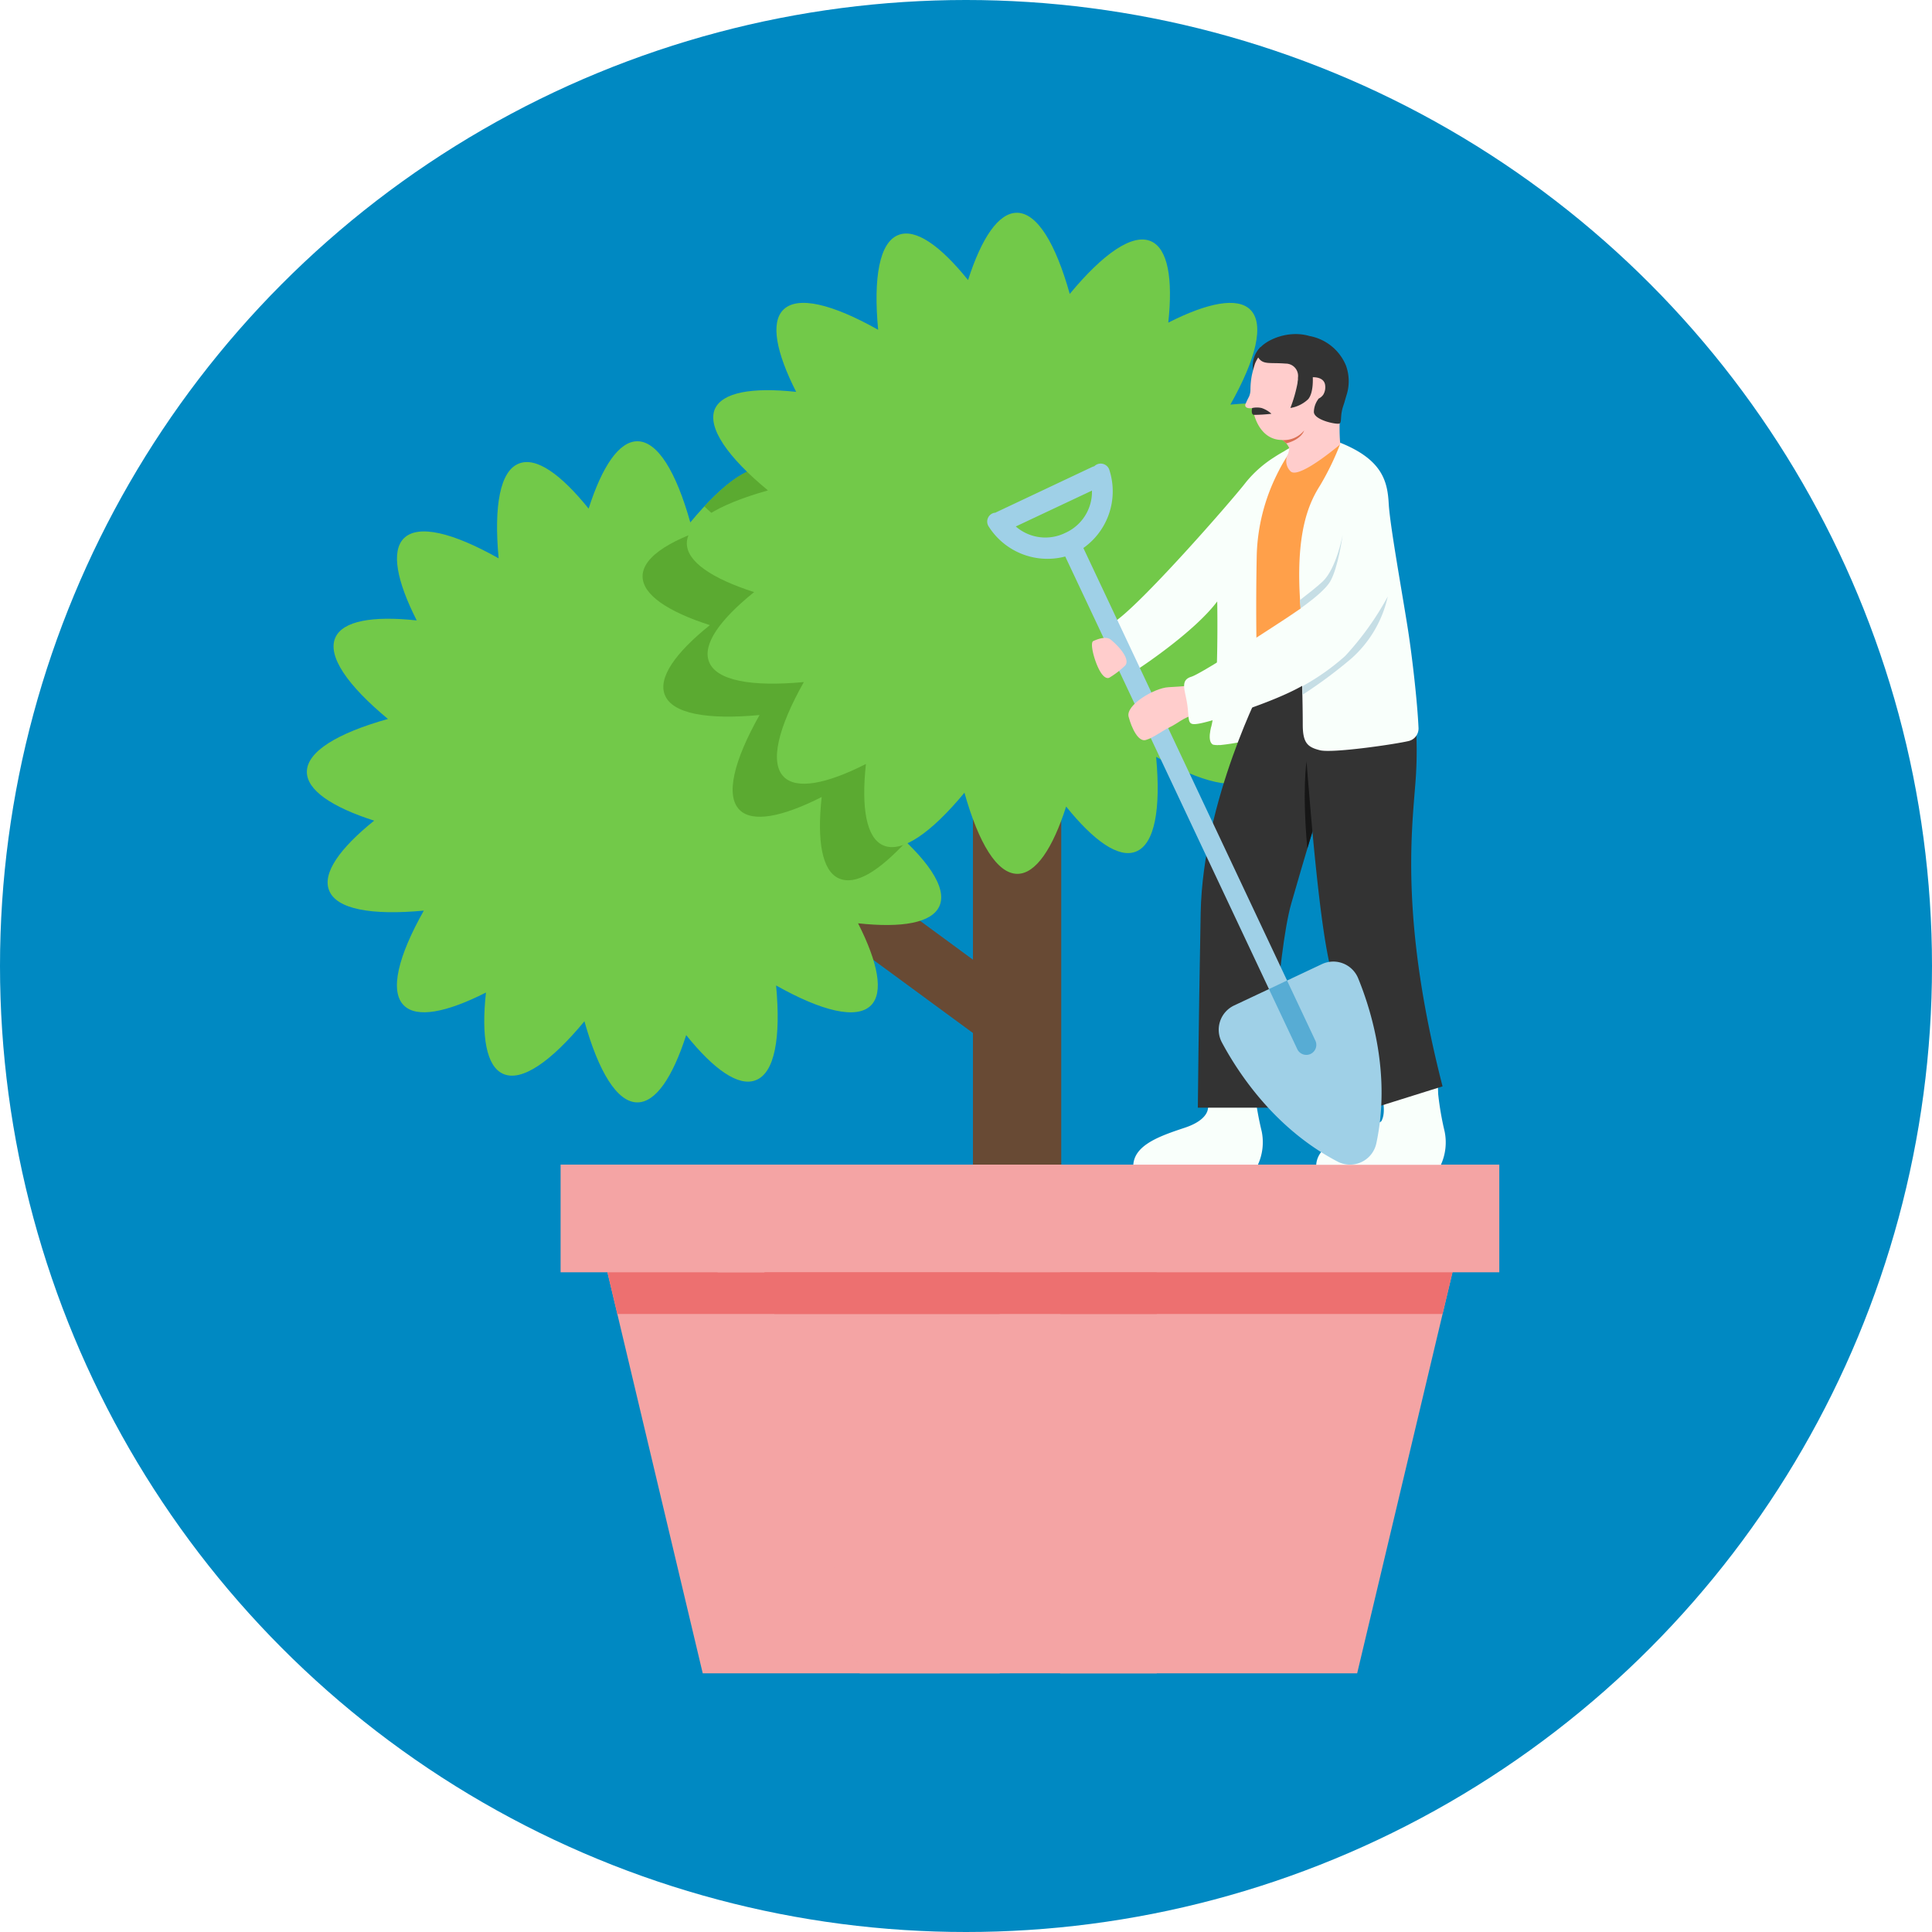 <?xml version="1.0" encoding="UTF-8"?> <svg xmlns="http://www.w3.org/2000/svg" id="_1" data-name="1" viewBox="0 0 300 300"><defs><style>.cls-1{fill:#0089c2;}.cls-2{fill:#684a34;}.cls-3{fill:#72c949;}.cls-4{fill:#f4a4a4;}.cls-5{fill:#ed7070;}.cls-6{fill:#5baa31;}.cls-7{fill:#f9fffb;}.cls-8{fill:#333;}.cls-9{fill:#ffa04a;}.cls-10{fill:#9fd0e7;}.cls-11{fill:#57acd4;}.cls-12{fill:#ffcdcc;}.cls-13{fill:#161616;}.cls-14{fill:#db7053;}.cls-15{fill:#c6dee5;}</style></defs><title>01-10-easy-cheap-and-successful-fundraising-ideas-for-nonprofits</title><circle class="cls-1" cx="150" cy="150" r="150"></circle><rect class="cls-2" x="127.55" y="113.11" width="9.18" height="55.41" transform="translate(-59.57 163.97) rotate(-53.71)"></rect><path class="cls-3" d="M150.3,119.85c0-2.85-3.9-5.47-10.46-7.58,5.37-4.31,8.07-8.16,7-10.82-1.12-2.93-6.6-3.9-14.71-3.14,4-7.11,5.33-12.5,3.11-14.73-2-2-6.63-1.11-12.75,2,.74-6.84-.07-11.47-2.67-12.63-2.88-1.28-7.43,1.9-12.63,8.17-2.2-7.85-5.07-12.6-8.22-12.6-2.85,0-5.47,3.9-7.57,10.46-4.32-5.37-8.16-8.07-10.82-7-2.94,1.13-3.91,6.61-3.15,14.72-7.1-4-12.5-5.33-14.72-3.11-2,2-1.11,6.63,2,12.75-6.85-.74-11.48.07-12.64,2.67-1.27,2.87,1.9,7.43,8.17,12.63-7.84,2.2-12.59,5.07-12.59,8.22,0,2.84,3.89,5.47,10.45,7.57-5.37,4.32-8.06,8.16-7,10.82,1.13,2.94,6.6,3.91,14.71,3.15-4,7.1-5.33,12.5-3.1,14.72,2,2,6.62,1.11,12.75-2-.75,6.85.07,11.48,2.67,12.63,2.87,1.28,7.43-1.89,12.62-8.17,2.2,7.85,5.08,12.6,8.22,12.6,2.85,0,5.47-3.89,7.58-10.45,4.31,5.37,8.16,8.06,10.81,7,2.94-1.13,3.91-6.6,3.15-14.71,7.1,4,12.5,5.32,14.73,3.1,2-2,1.11-6.62-2-12.75,6.84.75,11.47-.07,12.63-2.67,1.28-2.87-1.9-7.43-8.17-12.63C145.54,125.87,150.3,123,150.3,119.85Z"></path><rect class="cls-2" x="151.08" y="100.41" width="13.71" height="93.61"></rect><polygon class="cls-4" points="227.46 189.49 210.74 259.83 164.62 259.83 164.62 189.49 227.46 189.49"></polygon><polygon class="cls-4" points="92.4 189.49 109.12 259.83 155.24 259.83 155.24 189.49 92.4 189.49"></polygon><polygon class="cls-4" points="116.78 189.49 133.5 259.83 179.62 259.83 179.62 189.49 116.78 189.49"></polygon><rect class="cls-4" x="164.62" y="180.84" width="68.19" height="16.72"></rect><polygon class="cls-5" points="225.54 197.56 164.62 197.56 164.62 204.03 224 204.03 225.54 197.56"></polygon><rect class="cls-4" x="87.05" y="180.84" width="68.19" height="16.72" transform="translate(242.29 378.4) rotate(180)"></rect><polygon class="cls-5" points="94.32 197.56 155.24 197.56 155.24 204.03 95.86 204.03 94.32 197.56"></polygon><rect class="cls-4" x="111.43" y="180.84" width="68.19" height="16.72" transform="translate(291.05 378.4) rotate(180)"></rect><polygon class="cls-5" points="118.7 197.56 179.62 197.56 179.62 204.03 120.23 204.03 118.7 197.56"></polygon><path class="cls-6" d="M139.84,112.27c5.37-4.31,8.07-8.16,7-10.82-1.12-2.93-6.6-3.9-14.71-3.14,4-7.11,5.33-12.5,3.11-14.73-2-2-6.63-1.11-12.75,2,.74-6.84-.07-11.47-2.67-12.63s-6.17,1.09-10.45,5.68c.9.86,1.89,1.74,3,2.65-7.84,2.19-12.59,5.07-12.59,8.21,0,2.85,3.89,5.47,10.45,7.58-5.37,4.31-8.06,8.16-7,10.82,1.12,2.93,6.6,3.9,14.71,3.14-4,7.11-5.33,12.5-3.1,14.73,2,2,6.62,1.11,12.75-2-.75,6.84.06,11.47,2.66,12.63s6.17-1.09,10.45-5.68c-.9-.86-1.89-1.74-3-2.65,7.84-2.19,12.6-5.07,12.6-8.21C150.3,117,146.4,114.38,139.84,112.27Z"></path><path class="cls-3" d="M209.22,84.37c0-2.85-3.9-5.48-10.45-7.58,5.36-4.31,8.06-8.16,7-10.82-1.13-2.93-6.6-3.91-14.72-3.14,4-7.11,5.33-12.5,3.11-14.73-2-2-6.63-1.11-12.75,2,.74-6.85-.07-11.47-2.67-12.63-2.87-1.28-7.43,1.89-12.63,8.17-2.2-7.85-5.07-12.6-8.21-12.6-2.85,0-5.48,3.9-7.58,10.45-4.31-5.36-8.16-8.06-10.82-7-2.93,1.13-3.91,6.61-3.14,14.72-7.11-4-12.5-5.33-14.73-3.11-2,2-1.11,6.63,2,12.75-6.85-.74-11.47.07-12.63,2.67C109.8,66.39,113,71,119.25,76.15c-7.85,2.2-12.6,5.07-12.6,8.22,0,2.84,3.9,5.47,10.45,7.57-5.36,4.31-8.06,8.16-7,10.82,1.13,2.93,6.61,3.91,14.72,3.15-4,7.1-5.33,12.5-3.11,14.72,2,2,6.63,1.11,12.75-2-.74,6.85.07,11.47,2.67,12.63,2.87,1.28,7.43-1.89,12.63-8.17,2.2,7.85,5.07,12.6,8.22,12.6,2.84,0,5.47-3.9,7.57-10.45,4.31,5.36,8.16,8.06,10.82,7,2.93-1.13,3.91-6.6,3.15-14.72,7.1,4,12.5,5.33,14.72,3.11,2-2,1.11-6.63-2-12.75,6.85.74,11.48-.07,12.63-2.67,1.28-2.87-1.89-7.43-8.17-12.63C204.47,90.38,209.22,87.51,209.22,84.37Z"></path><path class="cls-7" d="M193.51,74.83A18.05,18.05,0,0,1,197.86,71h0c.74-.49,1.33-.81,1.56-.94A11.77,11.77,0,0,1,202,68.8c.82-.1-.52,4.71-.52,4.71l-2.16-.13c-.75,10.4-3.13,41-4.91,41.43a33.12,33.12,0,0,1-5,.89.64.64,0,0,0-.28,0h0a3.49,3.49,0,0,1-.77-.07c-.44-.23-.54-.83-.51-1.42,0-.2.05-.43.08-.69a3.82,3.82,0,0,1,.08-.39c0-.11.06-.24.09-.36h0c1.19-4.86.91-19.38.91-19.38-3.65,4.87-12.36,10.54-12.36,10.54a1.1,1.1,0,0,0,0,.18l-.32-.38-3.4-7.1C176.88,94.19,191.27,77.75,193.51,74.83Z"></path><path class="cls-8" d="M195.74,53.88a4.11,4.11,0,0,0-1.16,3.58C195,59.57,198,55.07,195.74,53.88Z"></path><path class="cls-7" d="M187.57,172s.2,1.85-3.59,3.11-7.78,2.63-8,5.74h19.35a8.37,8.37,0,0,0,.59-5.15,49.39,49.39,0,0,1-1.07-6Z"></path><path class="cls-8" d="M196.14,106.25s-9.37,18-9.7,35.51S186,172,186,172h11.1s1.18-23.93,3.41-31.71,3.88-13.12,3.88-13.12V105.33Z"></path><path class="cls-7" d="M224.32,175.69a46.47,46.47,0,0,1-1-5.79l-.06-1.72-3-2.22-5.79,3.7s.92,3,0,4.47a9,9,0,0,1-2.09,1c-3.8,1.27-7.78,2.63-8,5.74h19.36A8.4,8.4,0,0,0,224.32,175.69Z"></path><path class="cls-8" d="M224,168.69,213.44,172s-5.39-12.9-7.51-25-3.82-39.72-3.82-39.72l17.29.72a63.38,63.38,0,0,1,.37,13.75C219.16,129.56,217.53,143.49,224,168.69Z"></path><path class="cls-9" d="M195.15,102.07s-.19-6.9,0-16a30,30,0,0,1,3.13-12.39h0c.08-.18.17-.35.26-.52l0,0a25.43,25.43,0,0,1,1.72-2.91l-.12,0c.44-.54.7-.8.7-.8l7.17-.79.16.16.17,4.89-1,.22-3.63,30.15-10,2.19s0-1-.06-2.63Z"></path><path class="cls-10" d="M213.72,177.52c2.25-10.57-.68-20.36-2.82-25.6a4.17,4.17,0,0,0-5.64-2.21l-6.81,3.21-6.82,3.21a4.17,4.17,0,0,0-1.89,5.75c2.68,5,8.37,13.48,17.94,18.48A4.18,4.18,0,0,0,213.72,177.52Z"></path><rect class="cls-10" x="183.05" y="79.18" width="3.11" height="88.71" rx="1.47" transform="translate(404.26 156.64) rotate(154.78)"></rect><path class="cls-11" d="M198.45,152.92l-1.41.66,4.4,9.33a1.55,1.55,0,1,0,2.81-1.32l-4.4-9.34Z"></path><path class="cls-10" d="M169.92,72.4a2,2,0,0,0-.39.14l-15,7.08-.09,0a1.39,1.39,0,0,0-.9,2.16,10.8,10.8,0,0,0,12.72,4.37l.67-.28c.21-.11.43-.21.63-.34A10.78,10.78,0,0,0,172.27,73,1.41,1.41,0,0,0,169.92,72.4Zm-4.51,10.35a7,7,0,0,1-7.68-1l11.83-5.57A7,7,0,0,1,165.41,82.75Z"></path><path class="cls-12" d="M186,106.36s-2.38.24-4.56.35-6.67,2.76-6.19,4.58,1.51,3.94,2.66,3.62,2.69-1.52,3.75-2,2.18-1.54,3.69-1.87S186,106.36,186,106.36Z"></path><path class="cls-13" d="M203.79,129.14c-.21.71-.48,1.59-.79,2.62-.83-9.17-.12-13.54-.12-13.54C203,120.06,203.79,129.14,203.79,129.14Z"></path><path class="cls-12" d="M193.4,62.74a12.73,12.73,0,0,1,.55-1.15,2.76,2.76,0,0,0,.22-1.06h0a12.09,12.09,0,0,1,.22-2.28v0h0a18.34,18.34,0,0,1,.5-1.83,6.68,6.68,0,0,1,6-4c4.43-.09,6.79,1.55,7.84,4.69a8.15,8.15,0,0,1,.21,1.25c.24,2.48-.64,4.37-.85,5.93a30,30,0,0,0,0,4.43l.16.16s-6.5,5.58-7.84,4.32A2.25,2.25,0,0,1,200,70.5a4.28,4.28,0,0,0,.2-.9,2.69,2.69,0,0,0-1.11-1.28c-3.5,0-4.34-3.94-4.35-3.95-.13-.43-.22-.8-.28-1C193.65,63.48,193.22,63.21,193.4,62.74Z"></path><path class="cls-14" d="M199.13,68.33a4.06,4.06,0,0,0,3.37-1.48s-.31,1.33-2.77,2a3.22,3.22,0,0,0-.62-.52Z"></path><path class="cls-8" d="M203.31,52.17h0A7.61,7.61,0,0,1,209,56.76a7.1,7.1,0,0,1,.09,4.59h0s-.15.48-.34,1.17a2,2,0,0,0-.07.21h0c-.05.15-.12.36-.2.62-.38,1.38-.12,2.16-.46,2.4s-4.12-.52-4-1.86a3.47,3.47,0,0,1,.68-1.91.18.18,0,0,1,.1-.11,1.78,1.78,0,0,0,.69-.61,2.24,2.24,0,0,0,.28-1.43c-.15-1.37-1.92-1.25-1.92-1.25v0c0,.25.12,2.4-.71,3.4a5.2,5.2,0,0,1-2.77,1.37,21.8,21.8,0,0,0,1.11-3.87h0c0-.19.05-.38.07-.56a2.43,2.43,0,0,1,0-.3,1.91,1.91,0,0,0-1.9-2.16c-2.55-.21-3.58.25-4.34-1.06h0C194.37,54,199,50.91,203.31,52.17Z"></path><path class="cls-8" d="M194.43,63.36a3.31,3.31,0,0,1,1.48,0,4.27,4.27,0,0,1,1.52.89,24.65,24.65,0,0,1-2.74.17C194.2,64.34,194.43,63.36,194.43,63.36Z"></path><path class="cls-7" d="M185,105.08c1.51-.48,10.56-6.35,13.81-8.48h0l1.16-.76h0c.66-.44,1.47-1,2-1.35h0C201,82.67,203.32,78,205,75.35a42.26,42.26,0,0,0,3.17-6.58v0c6.5,2.62,7.28,6,7.47,9.43s2.14,14.1,3,19.64c.64,4.11,1.45,11.14,1.63,15.23a2,2,0,0,1-1.55,2c-2.22.52-11.84,1.91-13.75,1.43s-2.68-1.1-2.68-4h0c0-2.52-.09-6-.09-6-4.62,2.64-13.81,5.44-15.85,5.83s-1.66-.19-1.95-2.62S183.1,105.66,185,105.08Z"></path><path class="cls-15" d="M199.93,95.84h0c.66-.44,1.47-1,2-1.35h0c0-.45-.07-.88-.09-1.3,1.21-.93,2.58-2,3.53-2.88,2.14-2,3.11-7.2,3.11-7.2s-.68,5.06-1.94,7.2S199.93,95.84,199.93,95.84Z"></path><path class="cls-15" d="M215.49,92.63a45.52,45.52,0,0,1-6.62,9.24,35.68,35.68,0,0,1-6.61,4.67s0,.54,0,1.34a71.82,71.82,0,0,0,7.57-5.62A18.07,18.07,0,0,0,215.49,92.63Z"></path><path class="cls-12" d="M169.77,99.54c1.11-.51,2.15-.69,2.73-.2,1.49,1.23,3,3.11,2.22,4a13.26,13.26,0,0,1-2.43,1.87s-.63.49-1.49-1S169.18,99.79,169.77,99.54Z"></path></svg> 